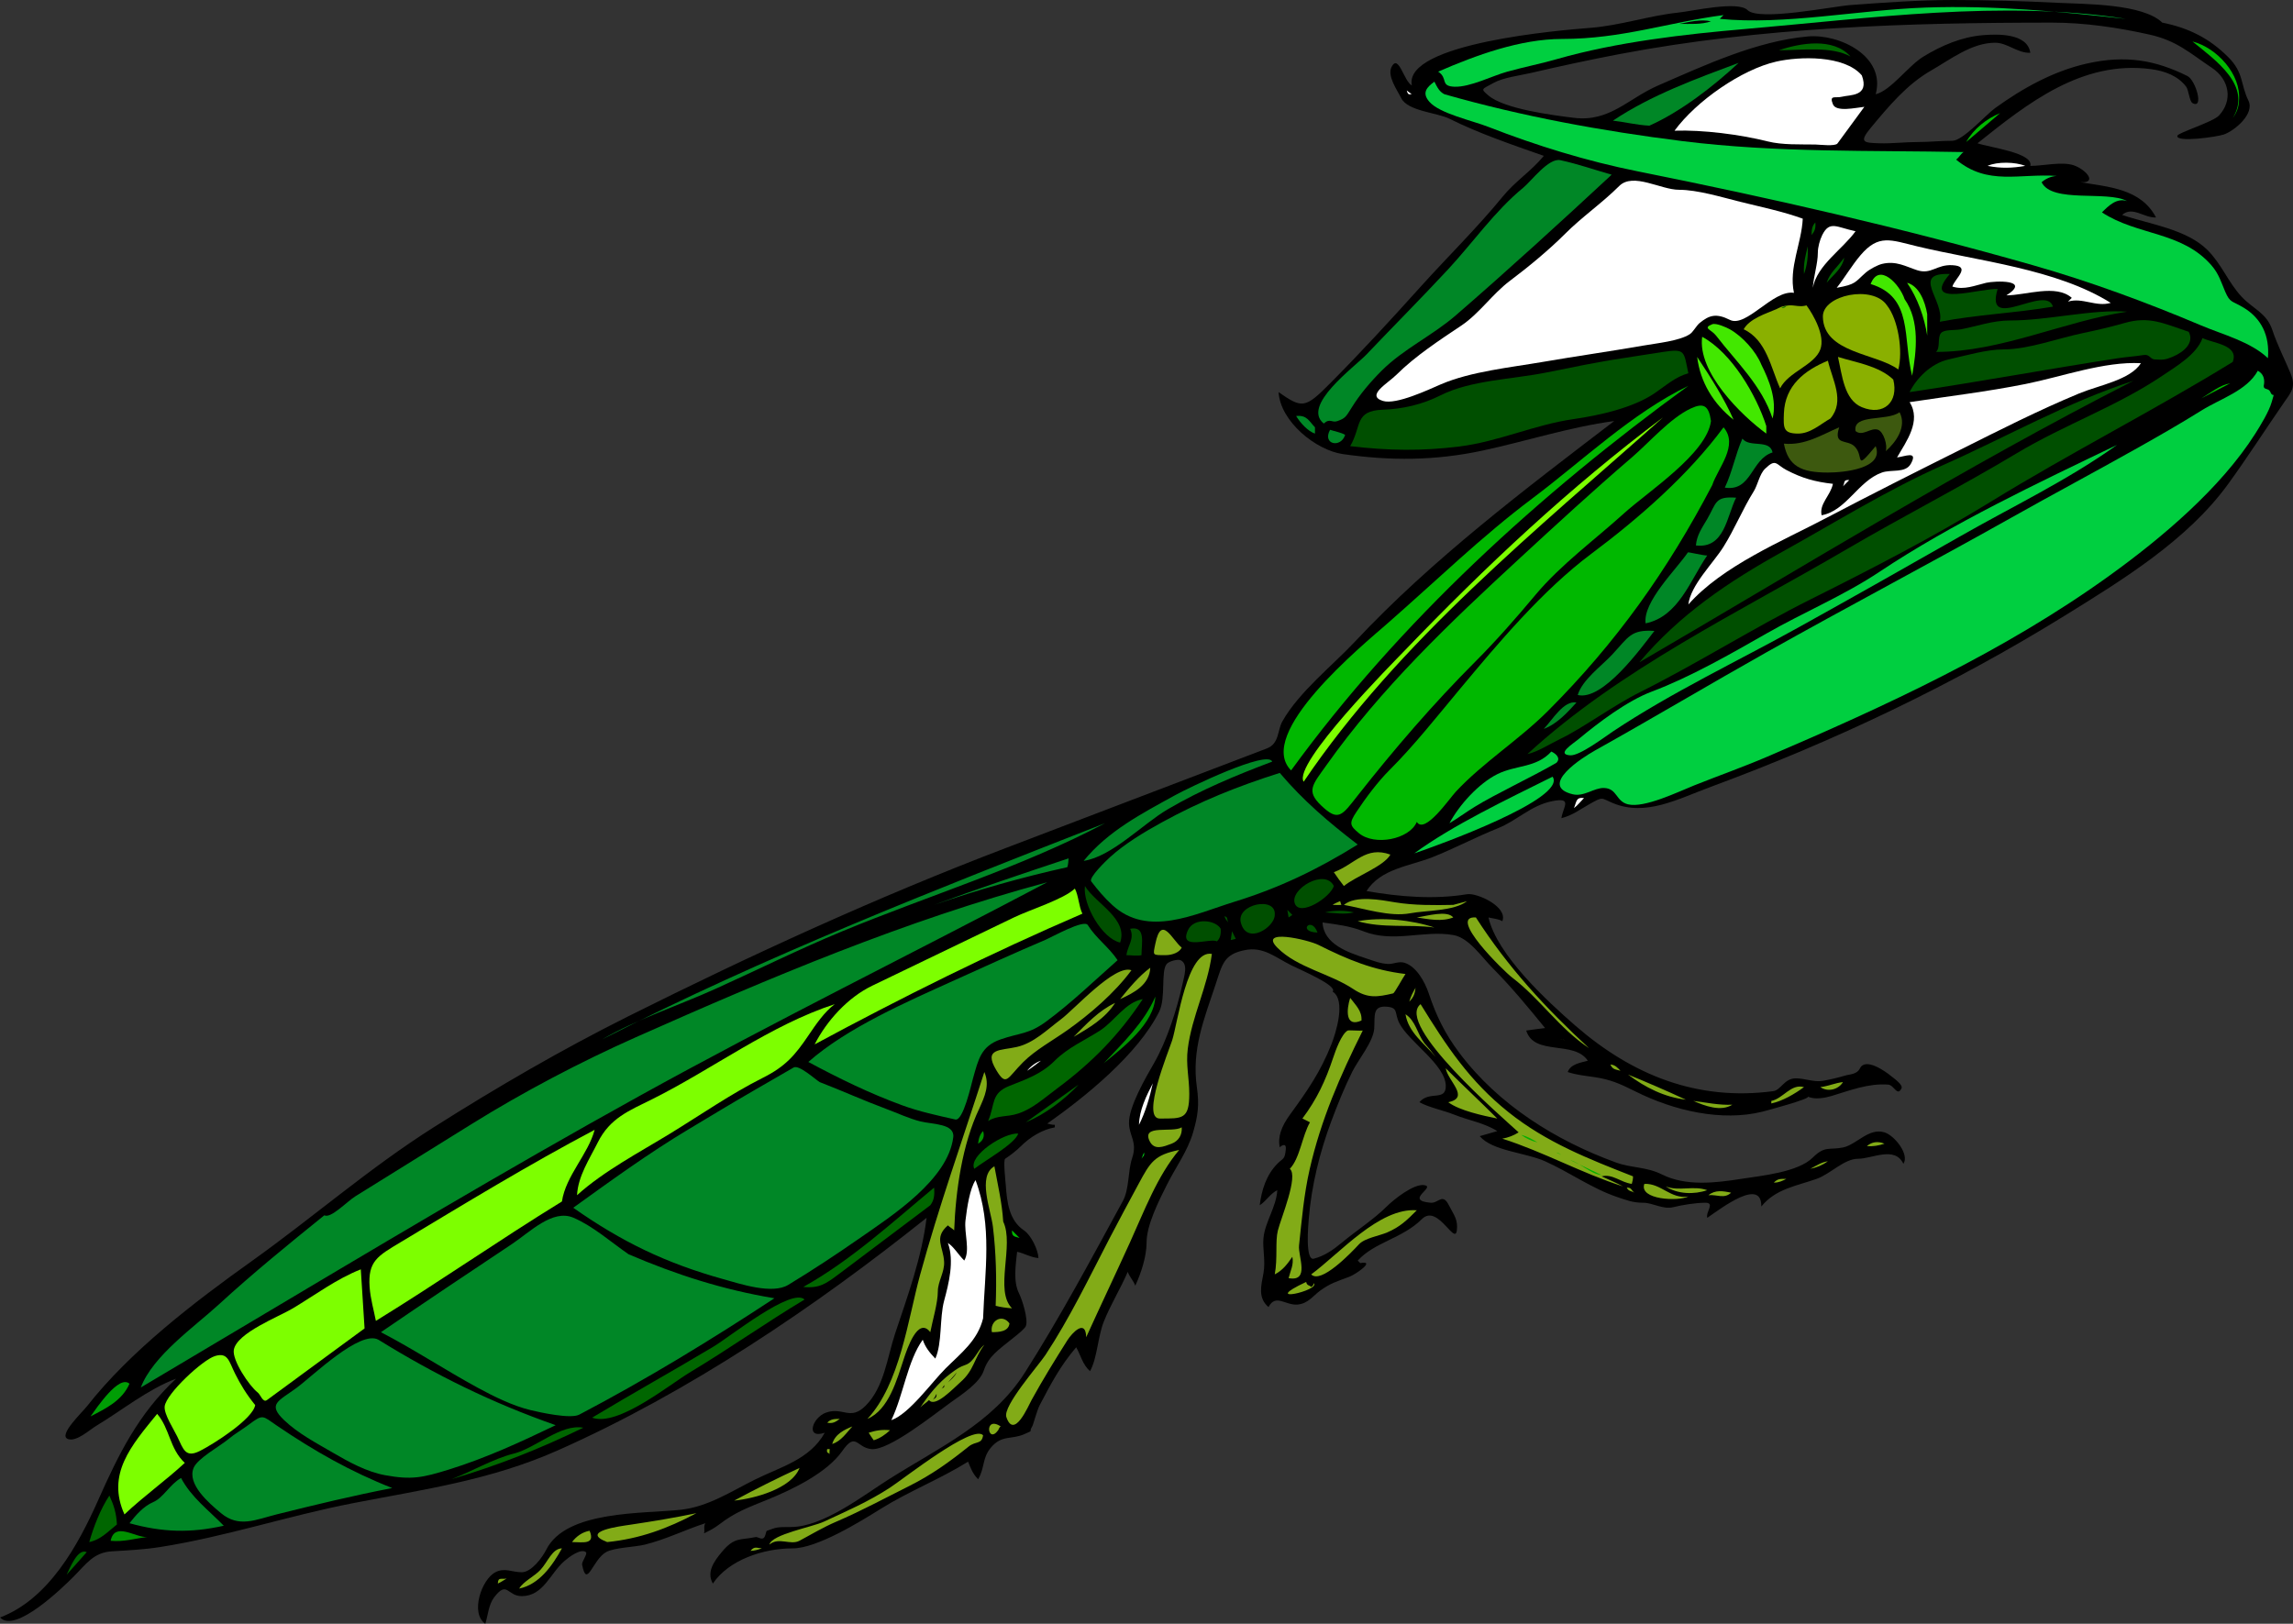 <?xml version="1.0" encoding="UTF-8" standalone="no"?>
<!-- Generator: Adobe Illustrator 12.0.0, SVG Export Plug-In . SVG Version: 6.00 Build 51448)  -->
<svg
   xmlns:dc="http://purl.org/dc/elements/1.1/"
   xmlns:cc="http://web.resource.org/cc/"
   xmlns:rdf="http://www.w3.org/1999/02/22-rdf-syntax-ns#"
   xmlns:svg="http://www.w3.org/2000/svg"
   xmlns="http://www.w3.org/2000/svg"
   xmlns:sodipodi="http://sodipodi.sourceforge.net/DTD/sodipodi-0.dtd"
   xmlns:inkscape="http://www.inkscape.org/namespaces/inkscape"
   height="191.31"
   id="Layer_1"
   inkscape:version="0.45.1"
   sodipodi:docbase="/Users/johnolsen/Desktop/openclipart-0.20-pre/recovered-zerobyte-files/animals/bugs"
   sodipodi:docname="mantide_religiosa_archi_04r.svg"
   sodipodi:version="0.32"
   style="overflow:visible;enable-background:new 0 0 270.101 191.31;"
   version="1.1"
   viewBox="0 0 270.101 191.31"
   width="270.101"
   xml:space="preserve"
   inkscape:output_extension="org.inkscape.output.svg.inkscape"><rect x="0" y="0" width="270.101" height="191.31" fill="#333333" stroke="none"/>
<defs
   id="defs190" />
<sodipodi:namedview
   bordercolor="#666666"
   borderopacity="1.0"
   id="base"
   inkscape:current-layer="Layer_1"
   inkscape:cx="135.05051"
   inkscape:cy="95.654999"
   inkscape:pageopacity="0.0"
   inkscape:pageshadow="2"
   inkscape:window-height="540"
   inkscape:window-width="640"
   inkscape:window-x="88"
   inkscape:window-y="116"
   inkscape:zoom="1.9758507"
   pagecolor="#ffffff" />

<path
   d="M254.706,2.666c3.084,0.616,5.545,1.837,7.774,4.072  c1.841,1.845,1.423,3.197,2.369,5.108c0.776,1.567-1.643,3.561-2.888,3.998c-0.824,0.29-5.697,0.978-5.479,0.148  c0.096-0.365,4.174-1.613,4.887-2.369c1.665-1.767,1.261-4.246-0.814-5.627c-2.616-1.741-4.11-3.2-7.379-3.926  c-3.741-0.832-7.613-1.404-11.453-1.404c-16.887,0-34.28,0.533-50.916,3.701c-3.501,0.667-6.973,1.413-10.441,2.221  c-1.302,0.303-3.279,0.541-4.441,1.185c-1.397,0.773-1.561,0.659-0.592,1.481c1.876,1.592,7.51,2.31,10.058,2.627  c4.209,0.523,6.35-2.249,9.933-3.812c5.604-2.444,11.646-5.241,17.623-5.774c3.729-0.333,9.218,2.33,7.996,6.811  c1.782-0.433,3.853-3.363,5.627-4.442c2.13-1.296,4.449-2.296,6.961-2.517c1.76-0.155,5.304-0.241,5.627,2.073  c-1.525,0.056-2.678-1.185-4.146-1.185c-2.764,0-5.247,1.962-7.524,3.263c-2.87,1.639-5.009,4.224-7.092,6.724  c-1.479,1.773-0.855,1.803,0.993,1.859c1.459,0.044,3.027-0.148,4.516-0.148c1.375,0,2.697-0.148,4.073-0.148  c1.228,0,3.931-3.052,5.034-3.85c3.258-2.354,6.899-4.378,10.859-5.259c4.508-1.003,8.007-0.406,11.797,1.483  c0.971,0.483,1.981,3.957,0.592,3.183c-0.352-0.196-0.451-1.54-0.74-1.924c-0.978-1.301-2.563-1.864-4.146-2.073  c-8.132-1.074-14.548,4.031-20.436,8.736c1.35,0.482,6.629,1.12,6.221,2.666c1.499,0,3.717-0.54,5.108-0.074  c1.409,0.472,2.873,2.11,0.813,1.999c3.316,0.553,7.105,0.76,8.887,4.146c-1.41,0.085-2.764-1.379-3.998-0.296  c3.184,1.083,7.597,1.669,10.069,4.146c1.656,1.659,2.433,3.791,3.997,5.479c1.346,1.452,2.953,1.902,3.629,3.924  c0.609,1.821,1.464,3.463,2.146,5.108c0.671,1.616,0.085,2.215-0.74,3.405c-2.206,3.182-4.32,6.494-6.626,9.667  c-4.782,6.582-12.384,11.245-19.164,15.444c-13.144,8.138-27.25,14.852-41.735,20.2c-3.923,1.449-7.688,3.534-11.551,1.926  c-1.465-0.61-1.111-0.808-2.814,0.148c-1.061,0.596-1.972,1.309-3.258,1.627c0.213-1.369,1.366-2.495-1.11-1.998  c-2.484,0.498-4.118,2.281-6.367,3.184c-2.617,1.05-5.075,2.359-7.701,3.405c-2.649,1.056-6.113,1.349-7.772,3.998  c3.859,0.676,7.962,1.015,11.845,0.37c1.143-0.189,4.839,1.472,4.146,3.184c-0.401-0.268-1.023-0.303-1.627-0.443  c0.992,4.41,6.936,9.879,10.217,12.734c6.734,5.858,14.404,8.917,23.314,7.73c0.932-0.125,1.293-1.511,2.675-1.511  c1.043,0,2.147,0.475,3.185,0.295c0.76-0.132,2.036-0.438,2.516-0.593c0.633-0.205,1.477-0.126,1.853-0.888  c0.641-1.298,2.981,0.354,3.626,0.888c0.31,0.256,1.475,1.049,1.261,1.481c-0.498,1.01-0.876-0.391-1.556-0.444  c-2.339-0.185-4.611,0.721-6.664,1.333c-0.784,0.233-2.008,0.474-2.813,0.073c0.468,0.233-5.02,1.7-5.331,1.777  c-4.828,1.203-10.428-0.109-14.957-2.369c-1.87-0.933-2.958-1.42-4.886-1.703c-1.053-0.154-2.101-0.254-3.111-0.593  c0.338-0.938,1.488-1.093,2.369-1.332c-1.607-2.444-6.313-0.519-7.256-3.555c0.682-0.095,1.533-0.219,2.223-0.295  c-1.979-2.422-3.949-4.827-6.146-7.033c-1.363-1.369-2.814-3.599-4.665-3.925c-3.466-0.611-7.049,0.963-10.588-0.443  c-1.582-0.629-3.213-0.814-4.813-1.037c0.12,2.566,3.017,3.528,5.107,4.221c1.034,0.342,1.659,0.607,2.592,0.666  c0.601,0.037,1.266-0.342,1.926-0.147c1.391,0.408,2.413,2.207,2.887,3.627c0.872,2.615,1.899,4.737,3.629,7.033  c4.588,6.091,11.345,10.303,18.436,12.884c1.794,0.652,3.562,0.484,5.405,1.406c2.831,1.415,6.31,0.991,9.329,0.518  c2.345-0.368,6.693-0.77,8.441-2.518c1.418-1.418,1.94-0.854,3.555-1.183c1.57-0.319,3.039-2.358,4.887-1.779  c1.202,0.377,2.966,2.625,2.221,3.703c-1.01-2.129-3.675-0.593-5.33-0.593c-1.658,0-3.245,1.786-4.889,2.369  c-2.356,0.836-4.838,1.168-6.516,3.259c0.054-3.442-4.646,0.146-6.367,1.333c-0.2-0.718,0.949-1.778-0.222-1.778  c-1.117,0-2.679,0.248-3.776,0.519c-1.229,0.303-2.399-0.519-3.554-0.519c-1.198,0-1.922-0.293-3.035-0.666  c-2.962-0.991-5.636-2.929-8.515-4.22c-2.295-1.028-6.233-1.214-7.701-2.962c0.69-0.197,1.382-0.396,2.072-0.593  c-1.562-0.983-3.336-1.246-5.035-1.925c-1.315-0.525-3.034-0.864-4.146-1.479c1.182-1.41,3.129-0.053,3.111-1.926  c-0.022-2.496-4.378-5.205-5.479-7.404c-0.6-1.196-0.06-1.815-1.482-1.925c-1.688-0.129-1.378,1.069-1.465,2.551  c-0.092,1.545-1.882,3.697-2.577,5.088c-0.938,1.878-1.737,3.87-2.474,5.836c-1.37,3.655-2.353,7.652-2.664,11.551  c-0.057,0.706-0.438,4.921,0.591,4.663c1.235-0.31,2.288-1.04,3.259-1.85c1.786-1.489,3.768-2.742,5.33-4.295  c0.807-0.801,3.183-2.725,4.443-2.517c1.396,0.23-2.448,1.801,0.74,2.072c0.917,0.078,1.395-1.207,2.146,0.297  c0.444,0.89,0.963,1.495,0.963,2.517c0,2.935-2.169-2.857-4.146-0.889c-2.3,2.293-5.564,2.701-7.554,4.887  c0.099,0.099,0.198,0.198,0.297,0.297c1.876-0.358-0.492,1.315-1.332,1.629c-1.427,0.532-2.207,0.752-3.406,1.627  c-0.854,0.623-1.425,1.53-2.666,1.63c-1.434,0.115-2.553-1.318-3.406,0.296c-1.301-1.103-0.846-2.576-0.592-3.998  c0.263-1.47-0.126-2.879,0-4.146c0.189-1.908,1.507-3.622,1.629-5.627c-0.845,0.411-1.325,1.304-2.072,1.777  c0.213-1.747,0.767-3.567,2.073-4.888c0.705-0.712,0.875-0.463,0.998-1.689c0.097-0.965-0.719-0.304-0.702-0.233  c-0.277-1.194,0.182-2.477,1.184-3.852c2.07-2.84,3.619-5.08,4.887-8.292c0.545-1.382,1.743-5.22,0.148-6.22  c0.64-0.689-3.802-2.567-4.886-3.108c-1.917-0.959-3.278-2.228-5.479-1.777c-2.454,0.502-2.623,1.635-3.407,3.998  c-1.372,4.134-2.854,7.708-2.22,12.142c0.294,2.058,0.135,3.353-0.445,5.33c-0.657,2.241-1.986,3.985-3.109,6.22  c-0.932,1.853-2.369,4.713-2.369,6.737c0,1.663-0.647,3.628-1.332,5.108c-0.204-0.576-0.684-1.054-0.889-1.629  c-0.863,2.009-2.014,3.845-2.814,5.85c-0.716,1.794-0.78,4.35-1.628,5.849c-0.878-0.772-1.083-1.861-1.63-2.813  c-1.852,2.157-2.985,4.313-4.294,6.812c-0.338,0.646-0.759,2.311-0.889,2.516c-0.481,0.765,0.294,0.354-0.888,0.889  c-1.574,0.713-2.692,0.045-3.998,1.63c-1.017,1.234-0.684,2.348-1.481,3.701c-0.638-0.643-0.842-1.244-1.185-2.072  c-3.301,2.061-6.958,3.48-10.229,5.522c-2.543,1.588-7.576,4.694-10.43,4.694c-3.468,0-7.522,1.357-9.402,4.146  c-0.791-1.372,0.172-2.656,1.036-3.7c1.52-1.838,2.195-1.389,3.999-1.778c0.223-0.048,0.585,0.276,0.888,0.148  c0.296-0.125,0.307-0.84,0.444-0.888c1.178-0.413,1.046-0.445,2.832-0.445c3.78,0,8.478-3.694,11.532-5.627  c5.974-3.781,12.212-6.577,16.008-12.545c4.175-6.563,7.822-13.395,11.546-20.221c0.792-1.454,0.576-3.492,1.101-5.067  c0.638-1.912-0.313-2.54-0.369-4.072c-0.069-1.936,1.976-5.424,2.955-7.135c1.514-2.643,2.68-6.296,3.334-9.252  c0.248-1.122,0.691-2.434-0.219-2.863c-0.303-0.144-1.337,0.097-1.629,0.445c-0.717,0.854-0.073,4.001-0.889,5.627  c-2.517,5.017-8.626,9.973-13.179,13.178c0.292,0.063,0.522,0.156,0.889,0.148c0,0.099,0,0.198,0,0.297  c-1.452,0.247-2.943,1.159-3.999,2.221c-0.521,0.525-1.234,1.07-1.851,1.48c-0.24,0.16,0.036,2.604,0.073,3.11  c0.141,1.952,0.366,4.14,2.148,5.33c0.819,0.547,1.652,2.241,1.703,3.257c-0.93-0.078-1.628-0.544-2.517-0.74  c-0.154,1.487-0.484,3.489,0.221,4.887c0.372,0.737,1.109,3.061,0.815,3.851c-0.216,0.58-2.624,2.183-3.702,3.257  c-0.587,0.585-0.995,1.21-1.259,2c-0.5,1.494-2.646,2.855-3.924,3.775c-1.993,1.435-7.286,5.694-9.33,5.479  c-1.759-0.186-1.793-2.089-3.419,0.231c-1.795,2.563-5.836,4.512-8.724,5.691c-2.409,0.983-3.857,1.488-5.775,2.961  c-0.56,0.43-1.142,0.74-1.777,1.036c0.106-0.437-0.085-0.75,0.148-1.185c-2.428,0.786-4.57,1.882-7.108,2.518  c-1.178,0.295-3.653,0.349-4.591,0.89c-1.608,0.928-2.253,4.37-2.814,1.479c-0.069-0.356,0.687-1.29,0.445-1.479  c-0.616-0.481-2.03,0.615-2.518,1.034c-1.687,1.447-2.488,4.147-5.035,4.147c-1.741,0-1.698-1.9-3.258,0.148  c-0.66,0.866-0.714,2.101-1.037,3.107c-1.806-1.216-0.447-5.225,1.185-6.069c1.112-0.575,1.946,0,3.11,0  c1.121,0,2.4-1.693,2.888-2.666c2.34-4.664,11.458-4.208,15.87-4.7c3.159-0.352,5.85-2.121,8.638-3.517  c3.025-1.515,6.537-2.377,8.292-5.554c-2.303,0.78-1.472-1.791,0.149-2.37c1.998-0.714,2.845,1.011,4.664-0.813  c2.196-2.201,2.541-5.693,3.48-8.515c1.469-4.412,3.143-8.989,3.702-13.622c-13.185,10.533-28.003,20.544-43.438,27.398  c-7.888,3.504-15.71,4.588-24.088,6.213c-7.656,1.484-15.086,3.979-22.805,5.183c-1.865,0.291-3.744,0.386-5.625,0.497  c-2.17,0.129-3.019,1.481-4.52,2.982c-1.298,1.3-6.872,6.736-8.663,4.813c5.743-2.175,9.208-8.54,11.556-13.82  c2.421-5.444,4.741-10.161,9.176-14.313c-3.322,1.24-6.379,3.739-9.403,5.554c-0.782,0.469-2.338,1.919-3.332,1.554  c-1.188-0.436,1.635-3.089,2.24-3.86c5.123-6.522,12.668-12.292,19.391-17.089c7.269-5.188,13.861-10.973,21.444-15.776  c7.435-4.71,15.05-9.142,22.922-13.077c14.498-7.249,29.31-14.046,44.458-19.825c10.257-3.913,20.515-7.827,30.772-11.74  c1.473-0.562,1.233-2.142,1.821-3.183c1.969-3.485,5.876-6.542,8.605-9.454c9.077-9.681,19.973-17.899,30.49-25.936  c-5.248,0.707-10.351,2.375-15.521,3.484c-5.567,1.194-10.818,1.217-16.438,0.412c-3.196-0.458-7.367-3.838-7.58-7.301  c2.802,1.957,3.128,1.924,6.072-1.037c3.631-3.652,7.156-7.488,10.601-11.318c3.232-3.594,6.678-6.951,9.746-10.703  c1.475-1.804,3.316-2.945,4.827-4.78c-3.695-1.3-7.602-2.618-11.106-4.368c-1.492-0.745-4.931-0.883-5.701-2.443  c-0.482-0.975-1.696-2.626-1.11-3.702c0.819-1.503,1.407,1.679,2.369,2.221c-1.013-5.002,17.721-6.534,21.021-6.788  c3.514-0.271,6.888-1.434,10.371-1.8c1.608-0.169,7.03-1.411,8.146-0.296c1.343,1.342,10.052-0.442,12.144-0.593  C221.964,0.304,226.052,0,230.046,0c4.145,0,8.256,0.127,12.396,0.334C245.577,0.491,252.368,0.418,254.706,2.666"
   id="path3"
   style="fill-rule:evenodd;clip-rule:evenodd;" />

<path
   d="M250.411,2.221c-14.572-2.255-30.143-0.068-44.721,1.185  c-7.308,0.628-15.227,1.536-22.287,3.554c-1.935,0.553-3.904,0.943-5.85,1.481c-1.788,0.495-4.382,1.841-6.221,1.777  c-1.737-0.061-0.721-0.994-1.924-1.777c4.443-1.933,9.67-3.851,14.586-3.851c7.075,0,12.539-1.967,19.029-2.813  c-0.148,0.148-0.297,0.296-0.445,0.444c7.606,0.761,16.306-1.058,24.287-1.332C234.886,0.613,242.552,1.359,250.411,2.221"
   id="path5"
   style="fill-rule:evenodd;clip-rule:evenodd;fill:#00CF40;" />

<path
   d="M201.543,2.517c-1.114,0.387-2.428,0.296-3.703,0.296  C198.998,2.583,200.347,2.229,201.543,2.517"
   id="path7"
   style="fill-rule:evenodd;clip-rule:evenodd;" />

<path
   d="M263.739,11.846c-0.015,0.869-0.369,1.562-0.74,2.073  c2.338-3.789-2.006-6.803-4.74-9.032C261.12,5.617,264.02,8.76,263.739,11.846"
   id="path9"
   style="fill-rule:evenodd;clip-rule:evenodd;fill:#00B800;" />

<path
   d="M217.981,6.663c-2.243-1.25-5.774-0.741-8.441-0.741  C212.074,5.065,215.968,4.386,217.981,6.663"
   id="path11"
   style="fill-rule:evenodd;clip-rule:evenodd;fill:#006600;" />

<path
   d="M219.313,8.884c0.926,2.517-1.423,2.268-2.369,2.517  c-0.719,0.189-1.513-0.272-1.037,0.889c0.383,0.934,2.604,0.418,3.703,0.296c-1.056,1.439-2.111,2.878-3.167,4.317  c-0.266,0.362-2.111,0.134-2.608,0.125c-1.811-0.033-3.873,0.07-5.628-0.37c-3.239-0.813-7.614-1.372-10.958-1.259  c2.549-3.488,7.909-7.22,11.996-8.144C211.93,6.648,217.242,6.46,219.313,8.884"
   id="path13"
   style="fill-rule:evenodd;clip-rule:evenodd;fill:#FFFFFF;" />

<path
   d="M194.286,14.807c-1.466-0.074-2.857-0.425-4.293-0.592  c4.55-3.037,9.709-4.895,14.809-6.811C201.874,10.147,197.939,13.188,194.286,14.807"
   id="path15"
   style="fill-rule:evenodd;clip-rule:evenodd;fill:#008726;" />

<path
   d="M170.149,11.105c9.14,2.612,18.579,4.337,27.999,5.517  c11.134,1.394,22.267,1.077,33.159,1.294c-0.336,0.181-0.48,0.585-0.889,0.888c3.729,3.106,7.448,1.61,11.848,1.925  c-0.737,0.047-1.346,0.367-1.777,0.741c1.221,2.512,7.727,0.95,10.07,2.221c-1.235-0.403-2.178,0.549-2.963,1.333  c4.19,2.751,9.391,2.222,12.885,6.219c0.904,1.035,1.185,2.081,1.629,3.11c0.6,1.388,0.784,1.042,2.221,1.924  c2.009,1.234,3.051,3.235,2.814,5.923c-2.039-1.939-5.327-2.783-7.85-3.85c-6.443-2.725-13.065-5.171-19.843-7.107  c-15.338-4.38-30.917-7.929-46.563-11.06c-5.94-1.189-11.943-3.035-17.557-5.229c-1.946-0.761-5.74-1.568-6.961-2.962  c-0.931-1.063-0.296-1.726,0.592-2.369C169.292,10.274,169.55,10.812,170.149,11.105"
   id="path17"
   style="fill-rule:evenodd;clip-rule:evenodd;fill:#00CF40;" />

<path
   d="M166.299,11.105c-0.205-0.055-0.422,0.216-0.594-0.444  C165.797,10.716,166.202,11.051,166.299,11.105"
   id="path19"
   style="fill-rule:evenodd;clip-rule:evenodd;fill:#FFFFFF;" />

<path
   d="M231.604,16.732c0.911-1.584,2.359-2.716,3.998-3.406  C234.269,14.462,232.937,15.597,231.604,16.732"
   id="path21"
   style="fill-rule:evenodd;clip-rule:evenodd;fill:#00B800;" />

<path
   d="M189.844,20.582c-6.045,5.613-12.123,11.168-18.357,16.57  c-2.744,2.378-6.179,3.966-8.742,6.529c-1.292,1.292-2.57,2.787-3.529,4.346c-0.697,1.133-0.772,1.249-1.652,1.577  c-0.684,0.254-0.886-0.384-1.631,0.297c-2.653-2.124,3.593-6.628,5.037-8.145c3.185-3.345,6.438-6.614,9.584-9.997  c2.922-3.142,5.545-6.917,8.852-9.623c0.993-0.813,3.006-3.561,4.396-3.263C185.844,19.313,187.827,20.007,189.844,20.582   M125.724,102.17c-5.335,1.186-10.531,2.655-15.696,4.443c5.253-1.945,10.532-3.71,15.845-5.48  C125.849,101.475,125.834,101.854,125.724,102.17 M130.166,96.989c-9.855,5.199-20.648,8.472-30.949,12.733  c-5.089,2.105-9.94,4.527-14.945,6.787c-4.384,1.98-9.222,3.551-13.339,5.948C90.18,112.633,110.062,104.871,130.166,96.989   M149.862,89.732c-4.268,1.615-8.379,3.309-12.324,5.628c-2.958,1.74-6.562,5.565-9.889,6.069c2.851-3.509,6.846-5.579,10.791-7.749  C140.001,92.822,149.272,88.33,149.862,89.732 M150.75,91.065c2.788,3.296,5.8,5.842,9.18,8.44  c-4.704,2.924-9.208,5.096-14.512,6.737c-4.732,1.465-10.195,4.243-14.397,0.39c-0.956-0.877-1.684-1.749-2.478-2.781  c-0.335-0.437,1.757-2.448,2.215-2.865c1.737-1.582,4.039-2.96,6.087-4.087C141.388,94.4,145.817,92.623,150.75,91.065   M123.354,103.948c-16.012,8.459-32.214,16.43-48.061,25.195c-15.907,8.799-31.446,18.11-47.064,27.402  c-3.881,2.31-7.763,4.618-11.644,6.928c1.427-3.749,6.287-7.12,9.199-9.79c4.002-3.668,8.195-7.092,12.421-10.496  c0.756,0.415,2.656-1.619,3.665-2.246c4.553-2.83,9.105-5.659,13.658-8.489c6.114-3.801,12.794-7.321,19.378-10.247  C90.743,115.167,106.591,108.458,123.354,103.948 M131.646,113.127c-2.758,2.435-5.44,5.04-8.406,7.224  c-2.064,1.52-3.083,1.318-5.366,2.106c-2.329,0.804-2.623,2.366-3.258,4.59c-0.201,0.704-1.155,5.061-2.082,4.852  c-2.146-0.484-4.224-0.924-6.286-1.681c-3.841-1.409-7.428-3.166-11.031-5.097c4.583-4.039,11.589-7.08,17.219-9.629  c3.578-1.621,7.149-3.248,10.763-4.786c0.751-0.32,4.492-2.427,4.937-1.714C129.106,110.546,130.628,111.598,131.646,113.127   M96.551,127.492c2.637,1.014,5.225,2.193,7.872,3.173c1.315,0.487,2.645,1.122,4.005,1.462c1.396,0.349,4.063,0.239,3.859,1.869  c-0.626,4.998-7.173,9.208-10.978,11.858c-2.783,1.938-5.556,3.771-8.456,5.529c-1.891,1.146-5.605-0.1-7.682-0.68  c-6.736-1.88-11.922-4.386-17.645-8.405c4.427-3.19,8.838-6.397,13.522-9.208c2.601-1.561,5.194-3.132,7.82-4.648  c1.541-0.891,3.083-1.781,4.624-2.672C94.108,125.415,96.028,127.167,96.551,127.492 M74.042,147.778  c5.645,2.418,11.117,4.173,17.178,5.183c-7.478,4.92-15.058,9.547-22.984,13.71c-1.02,0.536-4.588-0.254-5.744-0.532  c-2.094-0.505-4.337-1.612-6.239-2.648c-3.823-2.084-7.582-4.563-11.384-6.532c5.121-3.51,10.284-6.954,15.45-10.397  c2.112-1.408,4.782-4.137,7.217-3.094C69.852,144.458,71.971,146.344,74.042,147.778 M44.573,157.846  c6.772,4.186,13.365,7.43,20.88,10.069c-4.112,1.979-8.217,3.875-12.586,5.229c-3.068,0.95-4.383,1.241-7.521,0.661  c-2.151-0.397-4.229-1.539-6.104-2.633c-1.973-1.151-4.124-2.272-5.776-3.851c-2.004-1.914-0.67-2.227,1.489-3.817  C36.777,162.165,42.429,156.646,44.573,157.846 M46.202,175.32c-4.593,0.888-9.088,1.975-13.624,3.108  c-2.452,0.613-4.425,1.617-6.553-0.154c-1.465-1.219-4.001-3.414-3.221-5.323c0.458-1.121,3.08-2.544,4.109-3.4  c0.748-0.624,1.608-1.111,2.388-1.695c1.722-1.29,1.58-1.068,3.351,0.136C37.001,170.948,41.305,173.396,46.202,175.32   M26.359,179.761c-3.935,0.877-7.225,0.782-11.106-0.296c0.747-0.957,1.647-1.997,2.786-2.484c1.208-0.517,1.939-2.068,3.286-2.846  C22.539,176.426,24.583,177.934,26.359,179.761"
   id="path23"
   style="fill-rule:evenodd;clip-rule:evenodd;fill:#008726;" />

<path
   d="M238.563,19.546c-1.536,0.263-2.828,0.31-4.441,0  C235.249,19.019,237.43,19.074,238.563,19.546"
   id="path25"
   style="fill-rule:evenodd;clip-rule:evenodd;fill:#FFFFFF;" />

<path
   d="M212.354,25.765c-0.137,2.923-1.67,5.762-1.037,8.736  c-2.48-0.385-5.62,4.15-7.553,3.184c-1.58-0.79-2.409-0.574-3.555,0.37c-0.422,0.348-0.744,1.054-1.184,1.333  c-1.244,0.791-3.83,1.046-5.48,1.333c-3.943,0.685-7.899,1.246-11.846,1.925c-3.782,0.651-8.435,1.118-11.968,2.632  c-1.412,0.605-5.268,2.449-6.839,1.958c-2.031-0.635,0.575-2.059,1.629-3.109c2.188-2.182,5.09-4.076,7.626-5.775  c2.102-1.407,3.661-3.725,5.701-5.257c2.151-1.615,4.596-3.629,6.516-5.553c1.992-1.995,4.362-3.624,6.368-5.626  c1.636-1.633,4.896,0.444,7.034,0.444c2.188,0,5.062,0.878,7.182,1.407C207.416,24.38,209.968,24.901,212.354,25.765"
   id="path27"
   style="fill-rule:evenodd;clip-rule:evenodd;fill:#FFFFFF;" />

<path
   d="M213.389,27.689c0.022-0.677,0.051-1.042,0.445-1.48  C213.916,26.918,213.723,27.298,213.389,27.689"
   id="path29"
   style="fill-rule:evenodd;clip-rule:evenodd;fill:#006600;" />

<path
   d="M218.573,27.245c-1.541,2.138-4.532,3.991-5.035,6.664  c0.096-1.391,0.592-2.842,0.592-4.146c0-0.625,0.227-1.488,0.52-2.073C215.524,25.943,216.357,26.784,218.573,27.245"
   id="path31"
   style="fill-rule:evenodd;clip-rule:evenodd;fill:#FFFFFF;" />

<path
   d="M248.633,35.686c-1.739,0.515-3.333-0.67-5.035-0.148  c0.148-0.148,0.297-0.296,0.445-0.444c-1.869-1.657-5.421-0.296-7.701-0.296c2.976-1.897-1.391-1.707-2.369-1.481  c-1.309,0.302-2.605,0.892-3.998,0.444c0.308-0.971,2.28-2.396,0-2.517c-1.873-0.099-2.473,1.131-4.146,0.592  c-1.336-0.43-2.48-1.148-4.146-0.74c-0.509,0.125-1.441,0.611-1.926,1.036c-1.258,1.101-1.096,1.37-3.404,1.777  c0.975-1.238,1.796-2.658,2.813-3.85c2.128-2.497,3.547-1.789,6.664-1.036C233.025,30.761,242.235,31.673,248.633,35.686"
   id="path33"
   style="fill-rule:evenodd;clip-rule:evenodd;fill:#FFFFFF;" />

<path
   d="M212.5,32.28c-0.09-1.282,0.222-2.334,0.445-3.257  C213,30.174,212.868,31.299,212.5,32.28"
   id="path35"
   style="fill-rule:evenodd;clip-rule:evenodd;fill:#006600;" />

<path
   d="M215.167,33.316c0.39-1.21,1.208-1.763,2.072-2.961  C217.011,31.648,215.937,32.389,215.167,33.316"
   id="path37"
   style="fill-rule:evenodd;clip-rule:evenodd;fill:#006600;" />

<path
   d="M229.68,32.28c-3.509,4.051,3.665,1.628,5.627,1.777  c-1.571,5.232,5.716-0.654,6.516,2.073c-4.412,0.756-8.921,0.932-13.328,1.777C229.102,35.431,224.994,32.112,229.68,32.28"
   id="path39"
   style="fill-rule:evenodd;clip-rule:evenodd;fill:#004F00;" />

<path
   d="M224.348,35.241c1.81,2.567,1.405,6.118,0.889,9.033  c-1.133-4.483,0.159-9.276-4.887-10.81C221.35,30.852,223.786,33.518,224.348,35.241"
   id="path41"
   style="fill-rule:evenodd;clip-rule:evenodd;fill:#42E800;" />

<path
   d="M227.014,37.019c0,0.839,0,1.678,0,2.517  c-0.335-2.127-1.119-4.402-2.371-6.219C226.064,33.684,226.774,35.549,227.014,37.019"
   id="path43"
   style="fill-rule:evenodd;clip-rule:evenodd;fill:#42E800;" />

<path
   d="M222.274,35.981c1.335,1.679,1.903,5.417,1.334,7.552  c-2.593-1.923-8.814-1.92-8.885-6.219C214.681,34.744,220.618,33.526,222.274,35.981"
   id="path45"
   style="fill-rule:evenodd;clip-rule:evenodd;fill:#8AB000;" />

<path
   d="M212.797,35.981c0.819,1.118,2.216,3.575,1.629,5.183  c-0.682,1.867-3.782,2.654-4.738,4.59c-1.082-2.366-1.577-5.683-4.295-6.959c0.69-1.242,2.612-1.842,3.852-2.369  c0.331-0.141,0.511-0.36,1.48-0.445C211.373,35.925,212.012,36.211,212.797,35.981"
   id="path47"
   style="fill-rule:evenodd;clip-rule:evenodd;fill:#8AB000;" />

<path
   d="M210.575,35.981c-0.351,0.162-0.271,0.347-0.738,0.296  C210.078,36.109,210.275,36.12,210.575,35.981"
   id="path49"
   style="fill-rule:evenodd;clip-rule:evenodd;fill:#006600;" />

<path
   d="M250.559,36.722c-7.396,1.118-14.913,4.762-22.51,4.739  c0.548-0.487,0.13-1.685,0.594-2.221c0.391-0.451,1.565-0.292,2.369-0.444c1.875-0.356,3.687-1.037,5.775-1.037  C241.254,37.759,246.454,36.413,250.559,36.722"
   id="path51"
   style="fill-rule:evenodd;clip-rule:evenodd;fill:#004F00;" />

<path
   d="M257.815,39.091c0.663,1.234-0.443,2.338-1.926,2.961  c-0.854,0.359-1.153,0.349-2.072,0.297c-0.563-0.032-0.578-0.645-1.333-0.519c-0.976,0.164-1.974,0.218-2.962,0.37  c-8.208,1.263-16.384,2.788-24.582,3.999c0.784-1.596,2.51-3.385,4.59-3.85c2-0.447,4.478-1.185,6.517-1.185  c2.898,0,6.458-1.332,9.329-1.925c1.639-0.339,3.271-0.725,4.887-1.185C253.181,37.223,254.817,38.092,257.815,39.091"
   id="path53"
   style="fill-rule:evenodd;clip-rule:evenodd;fill:#004F00;" />

<path
   d="M207.465,42.941c0.923,1.828,1.881,4.204,1.334,6.367  c-1.28-3.899-4.234-6.615-6.664-9.772c-0.559-0.727-1.628-0.866-0.443-1.333c0.453-0.179,1.686,0.376,2.072,0.593  C205.25,39.628,206.86,41.42,207.465,42.941"
   id="path55"
   style="fill-rule:evenodd;clip-rule:evenodd;fill:#42E800;" />

<path
   d="M208.059,50.197c0,0.296,0,0.592,0,0.888  c-2.982-2.167-8.122-7.252-7.553-11.402C203.994,41.557,206.909,46.601,208.059,50.197"
   id="path57"
   style="fill-rule:evenodd;clip-rule:evenodd;fill:#42E800;" />

<path
   d="M262.999,42.646c-9.243,5.69-19.104,10.687-28.496,16.463  c-6.757,4.156-14.083,7.935-21.181,11.482c-6.833,3.415-13.31,7.543-20.139,10.958c-3.181,1.59-6.757,4.25-9.411,5.519  c-1.07,0.512-2.693,1.546-3.85,1.776c10.934-10.043,24.911-16.696,37.613-24.136c6.627-3.881,13.493-7.383,20.065-11.328  c5.497-3.299,11.849-5.552,17.104-9.106c1.624-1.098,4.062-2.518,4.738-4.442C260.707,40.452,263.775,40.628,262.999,42.646"
   id="path59"
   style="fill-rule:evenodd;clip-rule:evenodd;fill:#004F00;" />

<path
   d="M198.877,43.978c-1.552,0.428-2.661,1.466-3.998,2.369  c-2.524,1.704-6.442,2.59-9.552,3.036c-4.544,0.65-8.818,2.649-13.412,3.222c-4.459,0.556-8.416,0.49-12.872-0.039  c1.39-2.392,0.476-4.169,3.85-4.294c2.344-0.086,4.61-0.595,6.812-1.703c3.527-1.775,8.443-1.881,12.365-2.665  c3.015-0.603,6.065-1.253,9.106-1.703c1.568-0.232,3.158-0.506,4.738-0.74C198.543,41.071,198.327,41.367,198.877,43.978"
   id="path61"
   style="fill-rule:evenodd;clip-rule:evenodd;fill:#004F00;" />

<path
   d="M204.208,49.457c-2.377-1.869-3.938-4.446-4.293-7.404  C201.461,44.377,203.093,46.932,204.208,49.457"
   id="path63"
   style="fill-rule:evenodd;clip-rule:evenodd;fill:#42E800;" />

<path
   d="M223.016,44.718c0.661,2.647-1.131,4.318-3.703,3.257  c-2.089-0.862-2.317-3.749-2.813-5.923C218.698,42.731,221.323,43.111,223.016,44.718"
   id="path65"
   style="fill-rule:evenodd;clip-rule:evenodd;fill:#8AB000;" />

<path
   d="M215.61,49.308c-1.191,0.673-2.357,1.797-3.85,1.777  c-1.71-0.022-1.689-0.658-1.629-2.369c0.117-3.305,2.464-5.099,5.184-6.219C215.836,44.761,217.359,47.245,215.61,49.308"
   id="path67"
   style="fill-rule:evenodd;clip-rule:evenodd;fill:#8AB000;" />

<path
   d="M252.188,42.792c-1.257,1.978-4.939,2.594-7.256,3.554  c-4.83,2.002-9.429,4.344-14.068,6.664c-5.248,2.624-10.489,5.256-15.697,7.996c-5.282,2.778-12.279,5.673-16.289,10.217  c0.269-2.29,2.926-4.856,4.146-6.812c1.328-2.128,2.255-4.441,3.553-6.516c0.477-0.762,0.683-2.036,1.334-2.665  c1.31-1.265,1.267-0.508,2.518,0.147c1.847,0.968,3.376,1.393,5.479,1.629c-0.283,1.394-1.635,2.35-1.332,3.702  c2.91-0.523,4.302-4.041,7.107-5.035c1.109-0.393,2.768,0.114,3.406-1.036c0.89-1.604-0.741-0.83-1.629-0.741  c1.11-1.921,2.885-4.297,1.48-6.515c4.592-0.697,9.134-1.231,13.698-2.147C242.854,44.391,247.876,42.555,252.188,42.792"
   id="path69"
   style="fill-rule:evenodd;clip-rule:evenodd;fill:#FFFFFF;" />

<path
   d="M266.7,45.162c-0.229,0.942,0.475,0.418,0.74,1.037  c0.339,0.79,0.573-0.31,0.148,1.184c-0.313,1.1-1.313,2.738-1.924,3.702c-4.096,6.457-11.031,12.302-17.18,16.732  c-12.397,8.934-26.317,15.338-40.277,21.322c-2.849,1.221-5.801,2.262-8.663,3.406c-1.848,0.739-5.851,2.691-7.774,2.222  c-1.452-0.354-1.254-1.866-2.814-1.926c-1.18-0.045-2.361,1.068-3.703,0.74c-4.092-0.999,1.157-4.339,2.668-5.183  c6.728-3.755,13.437-7.763,20.188-11.56c9.544-5.365,19.232-10.457,28.776-15.825c4.911-2.762,9.888-5.416,14.804-8.179  c2.576-1.448,5.155-2.922,7.661-4.488c2.209-1.38,5.309-2.303,6.609-4.667C266.528,44.009,266.755,44.479,266.7,45.162"
   id="path71"
   style="fill-rule:evenodd;clip-rule:evenodd;fill:#00CF40;" />

<path
   d="M193.102,78.035c4.761-5.642,10.472-9.485,16.932-13.074  c6.246-3.471,12.319-7.264,18.855-10.167c7.465-3.317,14.643-7.416,22.41-9.927C231.372,55.033,212.421,66.767,193.102,78.035"
   id="path73"
   style="fill-rule:evenodd;clip-rule:evenodd;fill:#004F00;" />

<path
   d="M259.295,46.939c1.081-0.648,2.185-1.574,3.406-1.777  C261.566,45.754,260.431,46.347,259.295,46.939"
   id="path75"
   style="fill-rule:evenodd;clip-rule:evenodd;fill:#00B800;" />

<path
   d="M198.877,45.459c-17.497,12.718-34.014,27.749-46.795,45.311  c-4.27-4.322,8.283-14.633,11.392-17.352c5.646-4.939,11.039-10.204,17.053-14.714C186.418,54.284,192.236,48.666,198.877,45.459"
   id="path77"
   style="fill-rule:evenodd;clip-rule:evenodd;fill:#00B800;" />

<path
   d="M201.543,49.604c-0.478,3.829-7.388,8.29-10.243,10.876  c-3.436,3.112-7.468,6.057-10.445,9.624c-2.229,2.67-4.628,5.403-7.087,7.864c-4.886,4.889-9.566,10.321-13.838,15.762  c-1.873,2.386-2.277,3.098-4.293,1.184c-1.822-1.73-1.019-2.46,0.592-4.737c6.402-9.052,14.54-16.796,22.656-24.285  c4.392-4.052,8.794-8.106,13.328-11.994c2.053-1.76,4.525-4.641,6.961-5.775C200.668,47.428,201.279,47.763,201.543,49.604"
   id="path79"
   style="fill-rule:evenodd;clip-rule:evenodd;fill:#00B800;" />

<path
   d="M223.756,48.568c0.898,1.702-0.438,3.553-1.629,4.59  c0.24-0.705-0.26-2.278-0.891-2.517c-0.874-0.33-1.827,0.84-2.664,0.147C218.207,48.735,222.27,49.668,223.756,48.568"
   id="path81"
   style="fill-rule:evenodd;clip-rule:evenodd;fill:#3D590F;" />

<path
   d="M154.897,50.345c0,0.247,0,0.494,0,0.741  c-0.825-0.268-1.71-1.233-2.221-2.073C153.973,48.881,154.194,49.628,154.897,50.345"
   id="path83"
   style="fill-rule:evenodd;clip-rule:evenodd;fill:#008726;" />

<path
   d="M153.563,92.102c-1.326-2.097,10.534-14.032,11.848-15.4  c9.557-9.952,19.455-19.254,30.504-27.541C181.102,62.354,164.772,75.502,153.563,92.102"
   id="path85"
   style="fill-rule:evenodd;clip-rule:evenodd;fill:#7DFF00;" />

<path
   d="M201.692,57.156c-5.272,10.07-11.307,18.56-19.372,26.626  c-3.388,3.387-7.637,6.06-10.839,9.503c-0.777,0.836-3.653,5.051-4.59,3.555c-0.873,2.066-4.981,2.851-6.813,1.332  c-1.088-0.902-1.188-1.176-0.296-2.517c1.123-1.687,2.503-3.542,3.925-4.961c2.827-2.821,5.546-6.255,8.114-9.337  c4.622-5.546,9.854-11.797,15.653-16.132c5.572-4.165,11.417-9.272,15.549-14.881C204.837,52.471,202.367,55.127,201.692,57.156"
   id="path87"
   style="fill-rule:evenodd;clip-rule:evenodd;fill:#00B800;" />

<path
   d="M216.647,50.345c-0.717,2.163,0.901,1.403,1.777,2.221  c1.245,1.164-0.096,3.137,2.518,0c1.042,2.664-3.804,3.109-5.627,3.109c-3.146,0-4.681-0.755-5.184-3.405  C212.61,52.51,214.564,51.237,216.647,50.345"
   id="path89"
   style="fill-rule:evenodd;clip-rule:evenodd;fill:#3D590F;" />

<path
   d="M158.45,51.233c-0.498,1.607-2.736,1.132-1.775-0.592  C157.232,50.828,157.944,50.938,158.45,51.233"
   id="path91"
   style="fill-rule:evenodd;clip-rule:evenodd;fill:#008726;" />

<path
   d="M208.799,53.306c-2.553,0.797-2.45,4.643-5.627,4.146  c0.889-1.862,1.228-3.864,2.072-5.775C206.076,52.784,208.468,51.704,208.799,53.306"
   id="path93"
   style="fill-rule:evenodd;clip-rule:evenodd;fill:#008726;" />

<path
   d="M249.374,52.418c-5.853,4.188-12.309,7.25-18.538,10.804  c-6.28,3.583-12.606,7.156-18.927,10.667c-7.236,4.02-15.043,7.705-21.917,12.29c-0.977,0.651-3.911,2.887-5.034,2.813  c-1.7-0.112,0.345-1.374,0.953-1.881c2.387-1.988,5.766-4.545,8.683-5.638c4.466-1.674,9.349-4.47,13.494-6.839  c4.36-2.493,9.118-4.475,13.299-7.261C229.994,61.637,240.059,56.898,249.374,52.418"
   id="path95"
   style="fill-rule:evenodd;clip-rule:evenodd;fill:#00CF40;" />

<path
   d="M217.092,57.304c0.242-0.408-0.011-0.816,0.74-0.74  C217.585,56.811,217.339,57.058,217.092,57.304"
   id="path97"
   style="fill-rule:evenodd;clip-rule:evenodd;fill:#FFFFFF;" />

<path
   d="M204.504,58.637c-1.101,2.164-1.337,6.038-4.738,5.627  c0.111-1.229,0.712-2.047,1.332-3.11C202.21,59.247,201.965,58.456,204.504,58.637"
   id="path99"
   style="fill-rule:evenodd;clip-rule:evenodd;fill:#008726;" />

<path
   d="M201.098,65.448c-1.999,2.916-3.373,7.195-7.256,7.996  c-0.337-2.544,3.601-6.331,4.979-8.357C198.868,65.018,200.615,65.46,201.098,65.448"
   id="path101"
   style="fill-rule:evenodd;clip-rule:evenodd;fill:#008726;" />

<path
   d="M194.879,74.333c-1.602,2.064-6.07,8.264-9.033,7.552  c0.541-1.797,2.77-3.388,4.033-4.736C191.826,75.074,192.063,74.146,194.879,74.333"
   id="path103"
   style="fill-rule:evenodd;clip-rule:evenodd;fill:#008726;" />

<path
   d="M185.698,82.772c-1.042,1.141-2.273,2.52-3.85,3.11  C182.845,84.838,184.206,82.486,185.698,82.772"
   id="path105"
   style="fill-rule:evenodd;clip-rule:evenodd;fill:#008726;" />

<path
   d="M183.329,89.881c-3.024,1.743-7.246,3.706-9.625,5.183  c-1.215,0.754-1.915,1.298-2.963,1.925c1.135-2.144,3.438-4.68,5.627-5.775c2.21-1.105,4.58-0.713,6.369-2.666  C183.353,88.831,183.862,89.361,183.329,89.881"
   id="path107"
   style="fill-rule:evenodd;clip-rule:evenodd;fill:#00CF40;" />

<path
   d="M182.885,91.51c1.768,2.573-13.582,8.127-16.291,9.033  C171.127,97.216,177.512,94.188,182.885,91.51"
   id="path109"
   style="fill-rule:evenodd;clip-rule:evenodd;fill:#00CF40;" />

<path
   d="M185.403,95.211c0.321-0.785,0.229-1.307,1.184-1.185  C186.201,94.413,185.84,94.887,185.403,95.211"
   id="path111"
   style="fill-rule:evenodd;clip-rule:evenodd;fill:#FFFFFF;" />

<path
   d="M157.118,104.392c-0.446,1.38-3.995,3.628-4.592,2.072  C151.873,104.761,156.089,102.263,157.118,104.392"
   id="path113"
   style="fill-rule:evenodd;clip-rule:evenodd;fill:#004F00;" />

<path
   d="M131.943,111.055c-2.16-0.499-4.417-4.504-4.146-6.663  C129.079,106.48,132.919,108.249,131.943,111.055"
   id="path115"
   style="fill-rule:evenodd;clip-rule:evenodd;fill:#004F00;" />

<path
   d="M127.501,107.649c-10.822,4.659-21.209,9.834-31.543,15.4  c1.418-2.768,3.891-5.52,6.788-6.915c5.56-2.68,11.119-5.358,16.678-8.037c1.962-0.945,5.89-2.151,7.188-3.409  C127.059,105.544,127.079,106.825,127.501,107.649"
   id="path117"
   style="fill-rule:evenodd;clip-rule:evenodd;fill:#7DFF00;" />

<path
   d="M173.555,106.464  C173.083,106.128,173.305,106.287,173.555,106.464"
   id="path119"
   style="fill-rule:evenodd;clip-rule:evenodd;fill:#00B000;" />

<path
   d="M150.157,107.797c0.021,1.423-3.301,3.645-3.998,0.889  C145.609,106.512,150.368,105.546,150.157,107.797"
   id="path121"
   style="fill-rule:evenodd;clip-rule:evenodd;fill:#004F00;" />

<path
   d="M151.788,108.094c-0.05-0.296-0.101-0.593-0.15-0.889  c0.198,0.197,0.396,0.395,0.594,0.592C152.083,107.896,151.935,107.996,151.788,108.094"
   id="path123"
   style="fill-rule:evenodd;clip-rule:evenodd;fill:#004F00;" />

<path
   d="M159.487,107.501c-1.192,0.274-2.26,0.063-3.406,0  C157.052,107.243,158.515,107.243,159.487,107.501"
   id="path125"
   style="fill-rule:evenodd;clip-rule:evenodd;fill:#004F00;" />

<path
   d="M144.678,108.686c-0.203-0.286-0.325-0.344-0.443-0.74  C144.673,108.061,144.499,108.289,144.678,108.686"
   id="path127"
   style="fill-rule:evenodd;clip-rule:evenodd;fill:#004F00;" />

<path
   d="M143.79,109.426c0.049,0.708-0.097,1.179-0.445,1.481  c-0.814-0.437-4.566,1.158-3.404-1.332C140.646,108.063,143.198,108.381,143.79,109.426"
   id="path129"
   style="fill-rule:evenodd;clip-rule:evenodd;fill:#004F00;" />

<path
   d="M155.192,109.871  C152.749,109.808,154.48,107.864,155.192,109.871"
   id="path131"
   style="fill-rule:evenodd;clip-rule:evenodd;fill:#004F00;" />

<path
   d="M134.461,112.537c-0.538,0.12-1.224,0-1.777,0  c0.123-1.075,0.989-1.918,0.443-3.11C135,109.055,134.461,111.118,134.461,112.537"
   id="path133"
   style="fill-rule:evenodd;clip-rule:evenodd;fill:#004F00;" />

<path
   d="M144.975,110.759c0.05-0.346,0.099-0.691,0.148-1.037  c0.147,0.297,0.296,0.593,0.443,0.89C145.37,110.661,145.172,110.71,144.975,110.759"
   id="path135"
   style="fill-rule:evenodd;clip-rule:evenodd;fill:#004F00;" />

<path
   d="M130.019,125.27c2.281-2.428,4.762-4.802,6.072-7.848  C135.962,120.614,132.288,123.4,130.019,125.27"
   id="path137"
   style="fill-rule:evenodd;clip-rule:evenodd;fill:#009100;" />

<path
   d="M134.608,117.718c-2.786,4.231-6.008,7.493-10.069,10.514  c-1.6,1.19-2.909,2.403-4.592,2.961c-1.36,0.451-2.407,0.168-3.553,0.889c0.849-2.005,0.298-3.265,2.517-4.146  c1.865-0.74,3.723-1.354,5.332-2.963c1.546-1.545,3.564-2.417,5.331-3.554C131.288,120.315,132.556,118.08,134.608,117.718"
   id="path139"
   style="fill-rule:evenodd;clip-rule:evenodd;fill:#006600;" />

<path
   d="M98.328,118.311c-1.236,0.927-2.236,2.41-3.11,3.701  c-1.534,2.266-2.672,3.628-5.331,4.961c-3.783,1.896-7.36,4.386-10.958,6.589c-3.657,2.239-7.781,4.393-10.958,7.256  c0.118-2.247,1.445-4.22,2.444-6.218c1.435-2.871,3.667-3.729,6.441-5.109C83.932,125.969,90.738,120.776,98.328,118.311"
   id="path141"
   style="fill-rule:evenodd;clip-rule:evenodd;fill:#7DFF00;" />

<path
   d="M120.984,126.16c0.424-0.536,1.04-0.997,1.63-1.186  C122.074,125.367,121.548,125.802,120.984,126.16"
   id="path143"
   style="fill-rule:evenodd;clip-rule:evenodd;fill:#FFFFFF;" />

<path
   d="M134.165,132.526c0.035-1.73,0.875-3.438,1.629-4.887  C135.444,129.241,134.916,131.066,134.165,132.526"
   id="path145"
   style="fill-rule:evenodd;clip-rule:evenodd;fill:#FFFFFF;" />

<path
   d="M120.837,132.23c2.073-1.48,4.146-2.962,6.219-4.442  C125.354,129.593,123.075,131.299,120.837,132.23"
   id="path147"
   style="fill-rule:evenodd;clip-rule:evenodd;fill:#006600;" />

<path
   d="M212.5,128.083c-1.097,0.801-2.513,1.642-3.85,1.926  c0-0.1,0-0.198,0-0.298C210.049,129.432,210.956,127.65,212.5,128.083 M217.092,127.492c-0.563,0.918-1.808,1.185-2.666,0.592  C215.37,127.975,216.169,127.588,217.092,127.492 M221.979,134.748c-0.679,0.234-1.373,0.339-2.072,0.295  C220.474,134.521,221.213,134.434,221.979,134.748 M215.315,136.821c-0.618,0.447-1.323,0.748-2.074,0.888  C213.928,137.361,214.536,136.927,215.315,136.821 M210.428,138.893c-0.497,0.252-0.912,0.448-1.48,0.444  C209.402,138.839,209.792,138.899,210.428,138.893 M160.375,120.236c-1.954,0.885-1.765-1.321-1.332-2.666  C159.696,118.444,160.448,119.1,160.375,120.236 M203.913,140.523c-0.809,0.77-1.688,0.19-2.666,0.295  C202.023,140.174,202.957,140.314,203.913,140.523 M201.098,140.226c-1.526,0.534-3.52,0.479-4.887-0.443  C197.796,140.401,199.463,139.644,201.098,140.226 M192.51,140.523c-0.363-0.226-0.667-0.139-0.889-0.595  C192.195,139.892,192.162,140.248,192.51,140.523 M198.877,140.966c-1.167,0.609-5.844,0.396-5.184-1.481  C195.673,139.389,196.811,141.329,198.877,140.966 M176.368,131.786c-1.672-0.341-4.425-0.921-5.775-1.924  c2.614-0.538-0.044-2.487-0.295-4C172.296,127.862,174.367,129.785,176.368,131.786 M167.78,122.901  c0.473,0.52,0.916,1.063,1.332,1.63c-1.318-1.592-3.209-2.866-3.553-5.035C166.756,120.274,166.949,121.798,167.78,122.901   M166.743,116.386c-0.061,0.571-0.187,1.101-0.74,1.628C166.169,117.419,166.429,116.913,166.743,116.386 M192.362,138.597  c-0.001,0.34-0.062,0.581-0.148,0.888c-1.298-0.165-2.246-1.208-3.555-0.888c0.842,0.388,1.701,0.743,2.518,1.186  c-4.893-1.567-9.324-4.062-14.217-5.628c0.688-0.116,1.347-0.368,1.926-0.741c-1.921-1.761-14.613-12.707-11.549-15.103  c3.043,4.933,5.76,9.059,10.365,12.734C182.152,134.597,187.138,136.549,192.362,138.597 M204.061,130.157  c-1.371,0.854-3.226,0.14-4.592-0.445C200.992,129.896,202.522,130.231,204.061,130.157 M198.583,129.564  c-2.537-0.303-4.79-1.44-6.813-2.961C194.058,127.537,196.34,128.524,198.583,129.564 M190.881,126.16  c-0.542-0.176-0.922-0.111-1.186-0.741C190.274,125.464,190.527,125.793,190.881,126.16 M184.366,122.606  c-0.213-0.092-0.312-0.215-0.594-0.148C184.091,122.387,184.253,122.557,184.366,122.606 M173.85,108.094  c3.782,5.88,8.201,10.667,13.328,15.399c-3.552-2.369-5.74-5.792-9.056-8.318C177.104,114.399,170.446,107.863,173.85,108.094   M171.186,108.094c-1.395,0.536-2.864,0.211-4.295,0C168.099,107.921,170.469,107.208,171.186,108.094 M171.186,106.614  c0.544-0.168,1.079-0.265,1.629-0.445c-1.52,1.192-4.824,1.081-6.715,1.435c-2.404,0.449-5.431-0.571-7.799-0.989  c1.396-1.164,4.393-0.577,6.072-0.297C166.55,106.679,168.975,106.657,171.186,106.614 M158.006,106.614  c-0.337,0.036-0.698,0-1.037,0c0.165-0.135,0.696-0.363,0.889-0.445C157.875,106.221,157.993,106.609,158.006,106.614   M168.963,109.278c-3.076-0.408-6.022,0.12-9.033-0.74C162.715,108.021,166.284,108.381,168.963,109.278 M165.559,114.757  c-0.283,0.389-1.29,2.245-1.447,2.282c-1.866,0.438-3.004,0.625-4.707-0.512c-2.742-1.829-6.564-2.496-8.923-4.853  c-2.329-2.326,3.568-0.969,4.821-0.343C158.764,113.064,161.703,114.295,165.559,114.757 M163.782,100.69  c-0.814,1.414-4.021,2.511-5.48,3.702c-0.415-0.529-0.806-1.067-1.184-1.629C159.621,101.817,160.878,99.633,163.782,100.69   M139.2,111.648c-0.256,0.542-1.07,0.893-1.926,0.889c-1.561-0.007-1.467,0.067-1.184-1.334  C136.803,107.669,138.072,110.749,139.2,111.648 M135.497,114.017c-0.085,2.006-1.933,2.964-3.553,3.701  C132.971,116.444,134.175,114.988,135.497,114.017 M126.465,122.161c1.507-1.507,2.929-3.07,4.887-3.998  C130.193,119.991,128.295,121.101,126.465,122.161 M133.276,114.314c-1.961,2.664-4.899,5.19-7.59,7.09  c-1.668,1.178-3.73,2.305-5.172,3.746c-1.87,1.869-1.963,2.932-3.157,0.935c-1.572-2.627,0.519-2.285,2.444-2.739  c1.987-0.469,3.515-2.007,5.164-3.243C126.612,118.866,131.325,113.588,133.276,114.314 M160.524,121.419  c-2.674,5.351-4.927,10.508-6.256,16.356c-0.674,2.967-0.928,5.938-1.25,8.966c-0.134,1.265,1.321,4.311-1.23,3.849  c0.229-0.911,0.628-1.583,0.443-2.516c-0.561,0.831-1.158,1.62-2.074,2.072c0.359-1.913,0.039-3.861,0.366-5.165  c0.372-1.48,2.448-6.406,1.411-7.273c1.179-1.216,1.461-3.909,2.371-5.479c-0.297-0.148-0.594-0.296-0.891-0.444  c1.711-2.281,2.72-4.454,3.621-7.157c0.279-0.838,0.984-2.808,1.711-3.209C158.871,121.351,160.229,121.467,160.524,121.419   M166.891,142.595c-1.182,1.182-1.945,1.934-3.46,2.597c-0.968,0.423-2.659,0.668-3.347,1.407c-1.002,1.078-4.504,4.724-5.633,3.548  C157.776,147.71,162.472,142.255,166.891,142.595 M154.452,151.627c0.172-0.097,0.285-0.264,0.297-0.443  c0.862,0.854-6.572,2.518-0.889-0.148C153.938,151.498,154.269,151.416,154.452,151.627 M142.752,112.388  c-0.506,3.883-2.361,7.355-2.839,11.171c-0.24,1.915,0.175,3.421,0.175,5.314c0,3.014-0.791,2.912-3.479,2.912  c-2.219,0,1.048-7.921,1.463-9.211C138.72,120.555,139.831,111.852,142.752,112.388 M138.014,134.748  c-0.997,0.37-2.041,0.815-2.591-0.296c-1.003-2.027,2.681-0.948,3.776-1.629C139.276,133.7,138.833,134.431,138.014,134.748   M117.578,168.508c-1.253,1.735-1.696-1.787,0.297-0.445C117.74,168.151,117.677,168.287,117.578,168.508 M138.903,135.487  c-2.572,3.042-4.131,7.223-5.784,10.86c-1.702,3.744-3.47,7.458-5.173,11.204c-0.053-2.227-1.67-0.505-2.222,0.369  c-1.461,2.314-2.885,4.62-4.205,7.018c-0.396,0.718-2.07,4.709-2.978,2.016c-0.436-1.293,3.792-6.079,4.603-7.308  c2.869-4.347,5.177-9.166,7.575-13.784c1.106-2.131,2.249-4.24,3.388-6.354C135.503,136.915,135.974,136.077,138.903,135.487   M118.172,143.928c1.329,2.779-1.064,8.122,1.036,10.217c-0.591-0.039-1.362-0.141-1.925-0.296c0.121-3.147,0.052-6.174-0.323-9.306  c-0.238-1.982-1.863-5.979,0.174-7.131C117.526,139.57,118.04,141.736,118.172,143.928 M115.357,130.601  c-2.016,4.215-2.787,9.715-2.961,14.363c-0.215-0.235-0.51-0.357-0.741-0.592c-1.689,1.469-0.535,2.505-0.444,4.293  c0.063,1.233-0.74,2.319-0.74,3.48c0,1.381-0.619,3.405-0.888,4.812c-1.468-1.901-2.75,2.033-3.11,3.111  c-0.813,2.435-1.759,6.027-4.295,7.106c3.84-4.146,4.757-11.667,6.195-16.937c2.202-8.07,5.023-15.97,7.577-23.933  C116.609,127.854,116,129.167,115.357,130.601 M118.911,155.921c-0.113,0.985-1.244,1.029-2.072,1.036  C116.567,155.652,118.031,154.722,118.911,155.921 M109.878,164.955c0.174-0.238,0.313-0.456,0.444-0.741  C110.347,164.788,110.101,164.68,109.878,164.955 M98.921,167.175c-0.488,0.348-0.813,0.588-1.481,0.444  C97.901,167.154,98.303,167.19,98.921,167.175 M104.844,168.508c-0.546,0.505-1.169,0.953-1.925,1.185  c-0.11-0.15-0.541-0.785-0.593-0.889C103.137,168.545,103.914,168.402,104.844,168.508 M100.401,168.063  c-0.726,0.794-1.318,1.721-2.37,2.073C98.353,168.971,99.458,168.446,100.401,168.063 M97.736,171.322  c-0.075-0.16-0.436-0.068-0.296-0.592c0.099,0,0.198,0,0.296,0C97.736,170.875,97.675,171.193,97.736,171.322 M115.802,169.1  c-0.149,1.11-0.857,0.654-1.703,1.333c-2.264,1.818-4.37,3.331-6.983,4.639c-2.875,1.438-5.693,2.961-8.65,4.229  c-1.475,0.632-2.866,1.463-4.279,2.223c-1.086,0.585-2.446-0.478-3.559,0.459c0.277-1.21,5.054-2.063,6.433-2.707  c2.748-1.282,5.226-2.34,7.784-4.009C106.507,174.183,114.582,167.79,115.802,169.1 M89.74,182.427  c-0.445,0.161-0.852,0.282-1.334,0.296C88.867,182.133,89.163,182.398,89.74,182.427 M94.182,172.951  c-0.958,2.469-5.368,3.621-7.701,3.85C89.02,175.434,91.565,174.159,94.182,172.951 M71.524,181.686  c-3.301-1.269,1.566-1.871,2.694-2.04c2.625-0.394,5.223-0.818,7.82-1.365C78.644,180.091,75.354,181.304,71.524,181.686   M69.452,180.355c0.71,1.693-0.824,1.331-2.073,1.331C67.89,181.005,68.61,180.499,69.452,180.355 M66.193,182.427  c-1.099,1.991-2.659,4.258-5.035,4.738c0.48-0.843,1.774-1.414,2.518-2.221C64.517,184.034,65.05,182.446,66.193,182.427   M59.678,185.98c-0.341,0.188-0.659,0.438-1.036,0.593C58.662,185.769,59.067,186.109,59.678,185.98 M110.915,163.621  c0.179-0.189,0.231-0.271,0.296-0.443C111.292,163.543,111.06,163.467,110.915,163.621 M111.655,162.881  c0.352-0.404,0.713-0.765,1.037-1.185C112.439,162.212,112.026,162.557,111.655,162.881 M115.95,158.439  c-1.249,1.666-1.194,2.987-2.825,4.414c-0.811,0.709-2.975,3.04-3.691,2.102c-0.293,0.306-0.793,0.587-1.037,0.889  c0.975-1.484,2.13-2.919,3.554-3.999c0.763-0.578,1.15-0.825,1.777-1.035C114.776,160.458,115.087,159.114,115.95,158.439"
   id="path149"
   style="fill-rule:evenodd;clip-rule:evenodd;fill:#82AB17;" />

<path
   d="M66.193,141.558c-7.393,4.544-14.521,9.524-21.916,14.068  c-0.246-1.272-0.645-2.626-0.74-3.999c-0.212-3.043,0.954-3.648,3.628-5.257c7.521-4.524,15.136-9.163,22.879-13.253  C69.291,135.988,66.638,138.533,66.193,141.558"
   id="path151"
   style="fill-rule:evenodd;clip-rule:evenodd;fill:#7DFF00;" />

<path
   d="M115.802,133.266c0.224,0.649-0.023,1.147-0.592,1.481  C115.275,134.074,115.473,133.579,115.802,133.266"
   id="path153"
   style="fill-rule:evenodd;clip-rule:evenodd;fill:#009100;" />

<path
   d="M119.947,133.562c-0.43,1.215-3.72,3.033-5.182,4.146  C114.021,136.167,118.313,133.401,119.947,133.562"
   id="path155"
   style="fill-rule:evenodd;clip-rule:evenodd;fill:#006600;" />

<path
   d="M181.108,134.599c-0.739-0.177-1.326-0.452-1.926-0.888  C179.938,133.893,180.586,134.279,181.108,134.599"
   id="path157"
   style="fill-rule:evenodd;clip-rule:evenodd;fill:#00B000;" />

<path
   d="M134.461,136.524c0.099-0.247,0.196-0.493,0.295-0.74  C134.848,136.208,134.626,136.219,134.461,136.524"
   id="path159"
   style="fill-rule:evenodd;clip-rule:evenodd;fill:#00D917;" />

<path
   d="M183.92,136.081c-0.197-0.099-0.395-0.198-0.592-0.297  C183.589,135.823,183.716,135.966,183.92,136.081"
   id="path161"
   style="fill-rule:evenodd;clip-rule:evenodd;fill:#00B000;" />

<path
   d="M188.659,138.449c-1.358-0.159-2.548-1.445-3.701-1.776  C186.191,137.264,187.425,137.857,188.659,138.449"
   id="path163"
   style="fill-rule:evenodd;clip-rule:evenodd;fill:#00B000;" />

<path
   d="M115.802,155.329c-0.649,2.638-2.629,4.111-4.442,5.924  c-1.611,1.611-4.281,5.359-6.368,6.07c1.427-2.963,1.901-6.966,3.702-9.477c0.292,0.868,0.779,1.49,1.481,2.223  c0.823-1.83,0.487-4.77,1.036-6.813c0.554-2.06,1.222-4.684,0.444-6.811c0.703,0.456,1.134,1.263,1.926,2.072  c0.731-1.186-0.031-3.234,0.148-4.739c0.187-1.566,0.514-3.728,1.184-4.737C116.926,144.429,115.998,149.831,115.802,155.329"
   id="path165"
   style="fill-rule:evenodd;clip-rule:evenodd;fill:#FFFFFF;" />

<path
   d="M109.583,142.003c-3.581,2.695-7.161,5.391-10.742,8.086  c-1.527,1.149-2.309,1.723-4.215,1.538c5.615-3.132,10.53-7.65,15.401-11.699C110.109,140.772,110.035,141.417,109.583,142.003"
   id="path167"
   style="fill-rule:evenodd;clip-rule:evenodd;fill:#006600;" />

<path
   d="M120.097,145.853c-0.582-0.178-0.93-0.134-0.889-0.889  C119.504,145.26,119.803,145.555,120.097,145.853"
   id="path169"
   style="fill-rule:evenodd;clip-rule:evenodd;fill:#00B800;" />

<path
   d="M42.944,156.513c-2.613,1.918-5.225,3.836-7.838,5.755  c-1.221,0.896-2.442,1.793-3.664,2.689c-0.472,0.347-0.755-0.643-1.085-0.893c-0.982-0.746-3.032-3.805-2.813-5.034  c0.355-1.996,5.298-3.888,6.96-4.886c2.612-1.568,5.167-3.481,7.996-4.591C42.648,151.874,42.796,154.194,42.944,156.513"
   id="path171"
   style="fill-rule:evenodd;clip-rule:evenodd;fill:#7DFF00;" />

<path
   d="M94.774,153.109c-4.544,2.721-8.857,5.79-13.401,8.514  c-2.577,1.545-8.6,6.509-11.625,5.405c4.729-2.847,9.549-5.525,14.29-8.367C85.995,157.488,93.225,151.669,94.774,153.109"
   id="path173"
   style="fill-rule:evenodd;clip-rule:evenodd;fill:#006600;" />

<path
   d="M30.061,165.547c-0.272,1.64-4.897,4.592-6.516,5.403  c-1.698,0.852-1.937-0.168-2.666-1.701c-0.377-0.795-1.594-2.647-1.48-3.556c0.188-1.508,4.467-5.473,5.923-5.923  c1.537-0.476,1.644,0.618,2.37,2.073C28.336,163.135,29.06,164.321,30.061,165.547"
   id="path175"
   style="fill-rule:evenodd;clip-rule:evenodd;fill:#7DFF00;" />

<path
   d="M15.253,163.03c-0.877,2.008-2.79,2.919-4.591,3.85  C11.411,165.848,14.022,161.927,15.253,163.03"
   id="path177"
   style="fill-rule:evenodd;clip-rule:evenodd;fill:#009E05;" />

<path
   d="M21.768,172.357c-2.285,2.116-4.813,3.898-7.108,6.071  c-2.139-4.763,0.796-8.096,3.85-11.846C20.017,168.32,19.956,170.667,21.768,172.357"
   id="path179"
   style="fill-rule:evenodd;clip-rule:evenodd;fill:#7DFF00;" />

<path
   d="M68.711,168.212c-5.17,2.51-10.001,4.423-15.549,6.07  c2.429-0.912,4.908-2.41,7.405-3.035C63.086,170.617,66.072,167.726,68.711,168.212"
   id="path181"
   style="fill-rule:evenodd;clip-rule:evenodd;fill:#006600;" />

<path
   d="M13.772,179.614c-1.005,0.786-1.883,1.791-3.258,2.072  c0.512-1.806,1.319-3.888,2.369-5.479C13.383,177.288,13.707,178.231,13.772,179.614"
   id="path183"
   style="fill-rule:evenodd;clip-rule:evenodd;fill:#006600;" />

<path
   d="M17.326,181.094c-1.423,0.166-2.747,0.594-4.294,0.444  C13.508,179.236,15.916,181.167,17.326,181.094"
   id="path185"
   style="fill-rule:evenodd;clip-rule:evenodd;fill:#009100;" />

<path
   d="M10.218,182.873c-0.79,0.888-1.58,1.775-2.37,2.663  C8.247,184.742,9.143,182.389,10.218,182.873"
   id="path187"
   style="fill-rule:evenodd;clip-rule:evenodd;fill:#006600;" />

</svg>